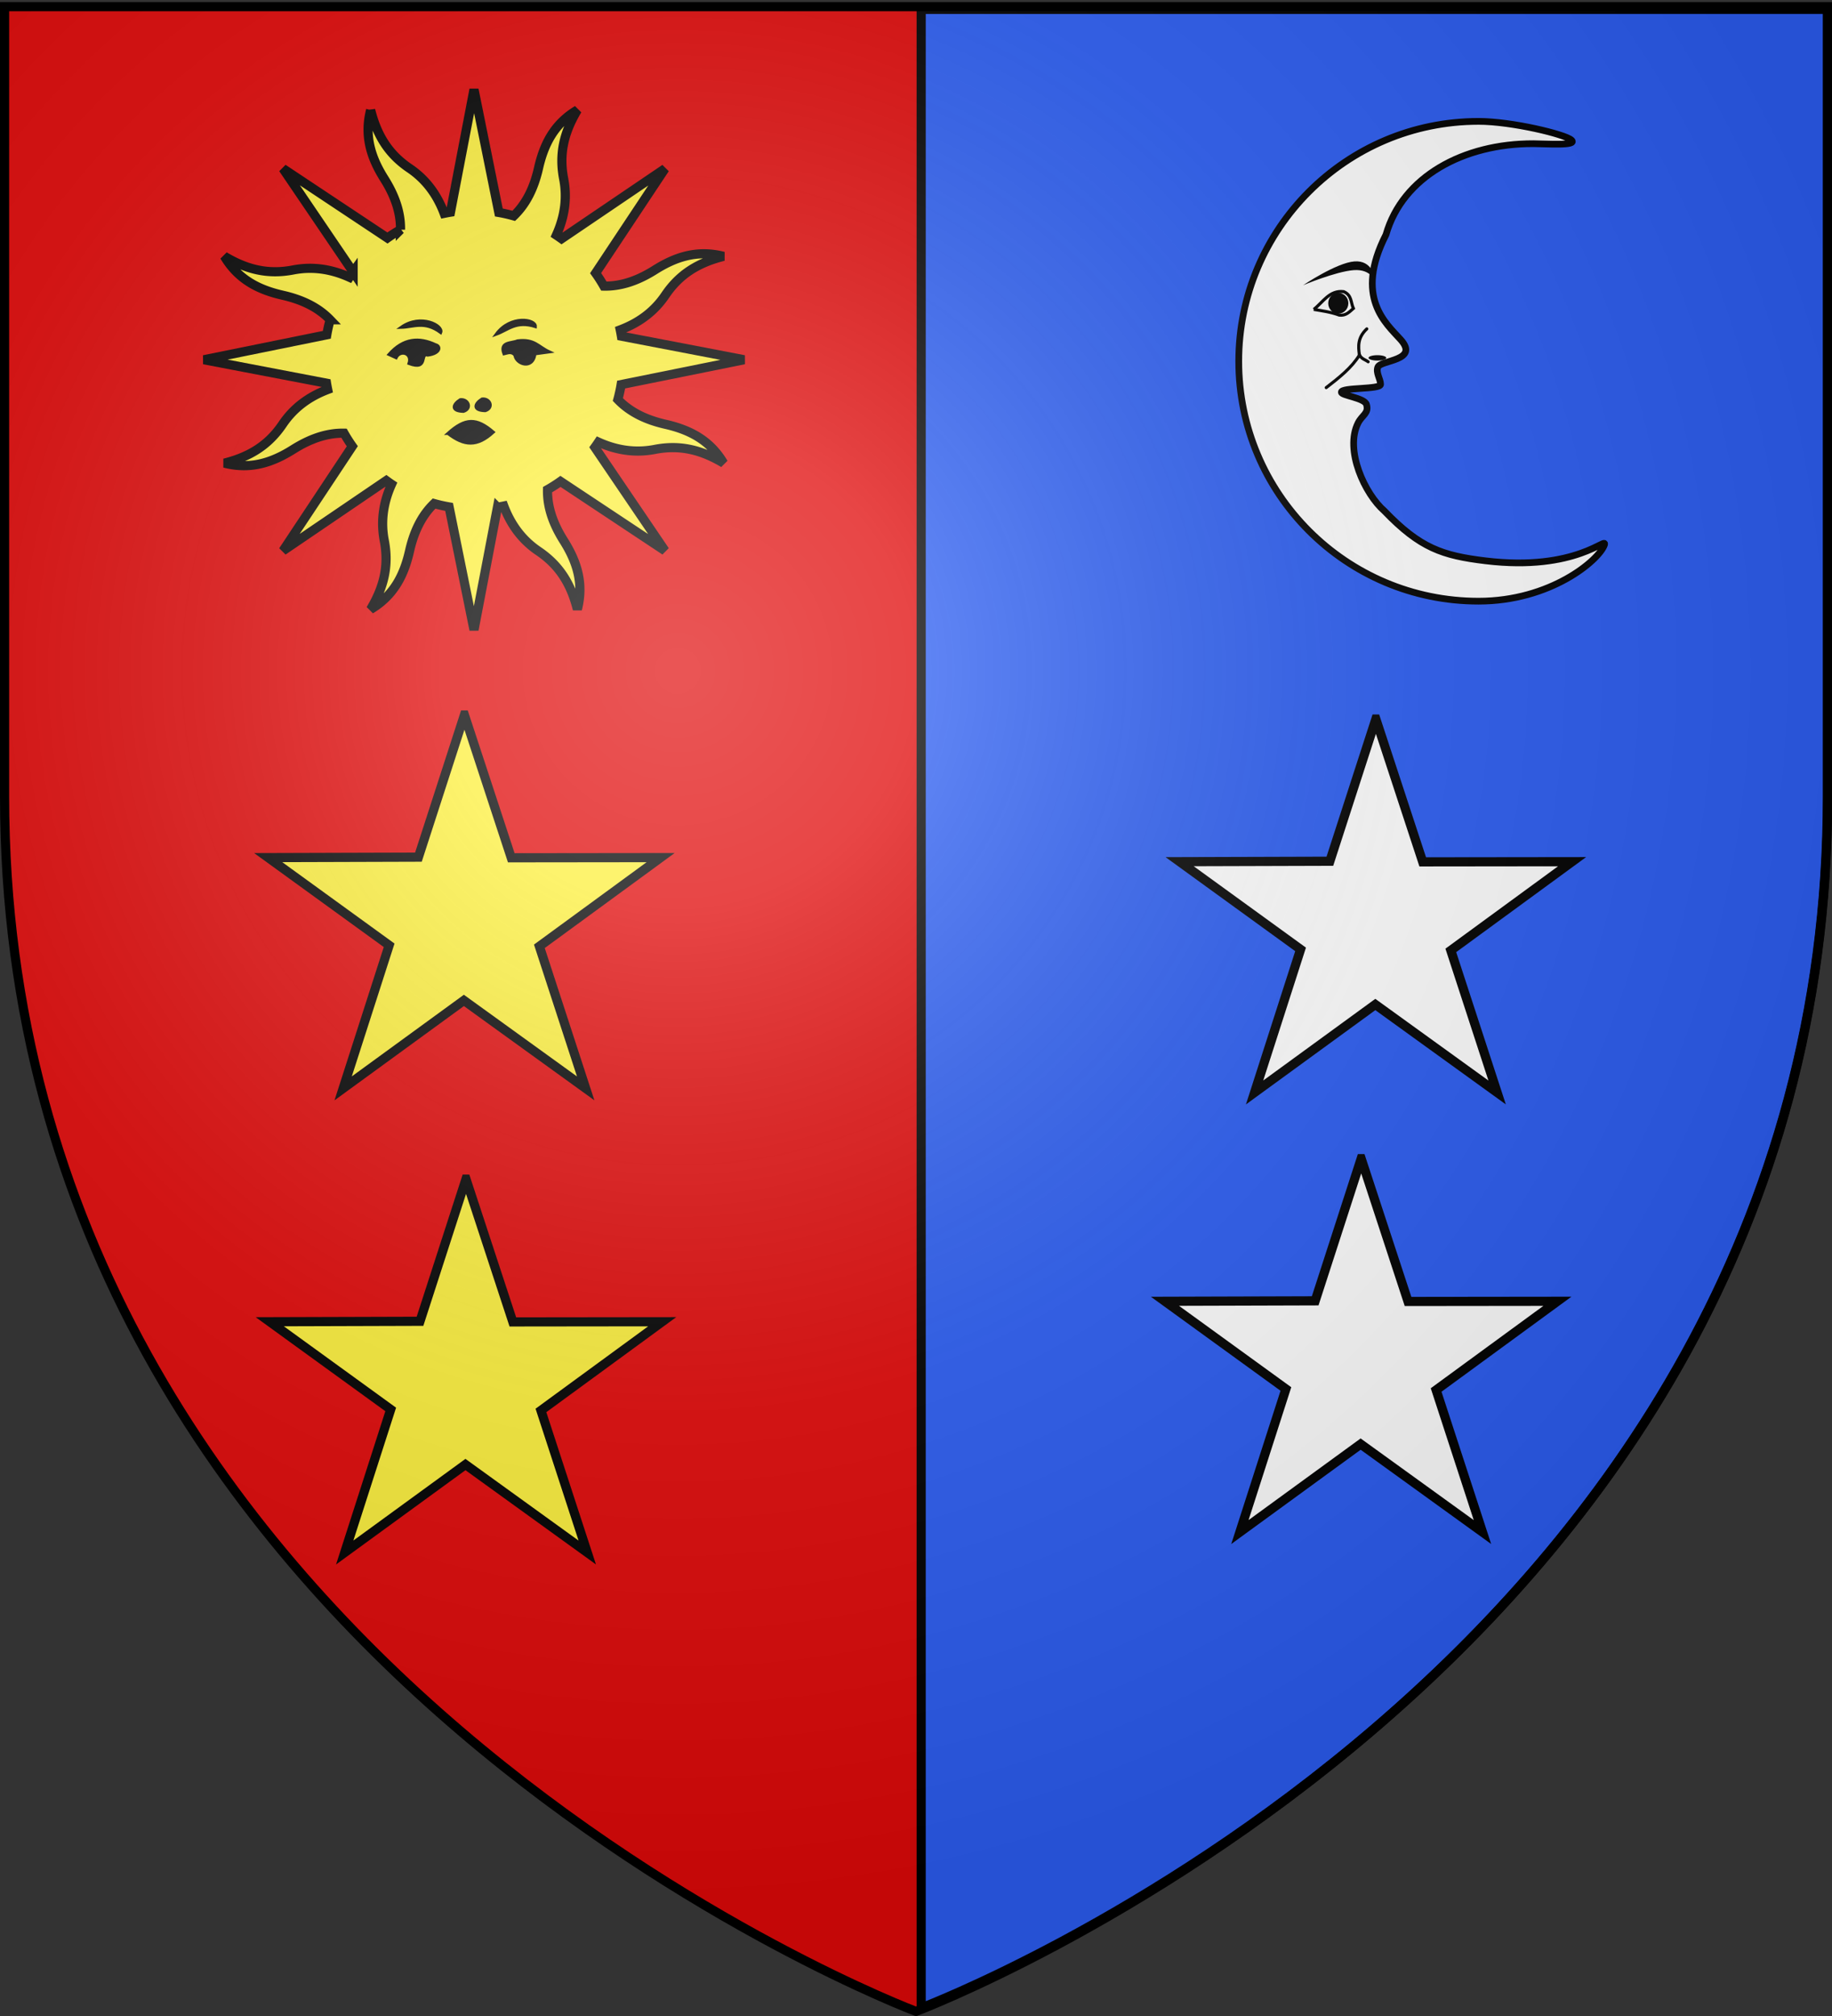 <svg xmlns="http://www.w3.org/2000/svg" xmlns:xlink="http://www.w3.org/1999/xlink" height="660" width="600" version="1.0"><rect width="100%" height="100%" fill="#333333" stroke="none"/><defs><linearGradient id="b"><stop style="stop-color:white;stop-opacity:.314" offset="0"/><stop offset=".19" style="stop-color:white;stop-opacity:.251"/><stop style="stop-color:#6b6b6b;stop-opacity:.125" offset=".6"/><stop style="stop-color:black;stop-opacity:.125" offset="1"/></linearGradient><linearGradient id="a"><stop offset="0" style="stop-color:#fd0000;stop-opacity:1"/><stop style="stop-color:#e77275;stop-opacity:.659" offset=".5"/><stop style="stop-color:black;stop-opacity:.323" offset="1"/></linearGradient><radialGradient xlink:href="#b" id="c" gradientUnits="userSpaceOnUse" gradientTransform="matrix(1.353 0 0 1.349 -77.63 -85.747)" cx="221.445" cy="226.331" fx="221.445" fy="226.331" r="300"/></defs><g style="display:inline"><path style="opacity:.99;fill:#e20909;fill-opacity:1;fill-rule:evenodd;stroke:none;stroke-width:1px;stroke-linecap:butt;stroke-linejoin:miter;stroke-opacity:1" d="M300 658.5s298.5-112.32 298.5-397.772V2.176H1.5v258.552C1.5 546.18 300 658.5 300 658.5z"/></g><g style="fill:#2b5df2;display:inline"><path d="M199.384 178.518V437.08c0 284.76 296.936 397.145 298.375 397.688v-656.25H199.384z" style="fill:#2b5df2;fill-opacity:1;fill-rule:evenodd;stroke:#000;stroke-width:3.012;stroke-linecap:butt;stroke-linejoin:miter;stroke-miterlimit:4;stroke-dasharray:none;stroke-opacity:1;display:inline" transform="matrix(-.995 0 0 .997 796.965 -174.906)"/></g><path style="fill:#fff;fill-opacity:1;stroke:#000;stroke-width:3;stroke-miterlimit:4;stroke-dasharray:none;stroke-dashoffset:0;stroke-opacity:1" d="m450.609 235.411 15.345 46.749 48.92-.057-39.718 29.04 15.17 46.509-39.892-28.8-39.544 28.8 15.064-46.84-39.611-28.71 49.202-.147 15.064-46.544zM445.801 379.326l15.346 46.749 48.92-.057-39.719 29.04 15.172 46.509-39.893-28.801-39.544 28.8 15.063-46.84-39.61-28.708 49.202-.149 15.063-46.543z"/><g style="display:inline"><path style="opacity:1;fill:#fff;fill-opacity:1;fill-rule:evenodd;stroke:#000;stroke-width:6.155;stroke-linecap:round;stroke-linejoin:round;stroke-miterlimit:4;stroke-dasharray:none;stroke-dashoffset:0;stroke-opacity:1" d="M334.944 267.052c121.44 0 220 98.56 220 220s-98.56 220-220 220c-66.173 0-110.313-37.506-115.424-51.521-3.29-9.019 25.269 24.644 109.018 14.507 39.54-4.786 59.984-11.572 92.814-45.732 17.82-15.468 36.686-55.76 24.094-80.692-3.707-7.34-10.183-8.832-7.67-16.982 1.865-6.046 22.839-8.09 23.017-11.181.27-4.66-35.96-2.344-35.96-7.189 0-4.968 4.457-10.46 2.519-15.821-2.402-6.643-38.465-5.714-20.933-25.282 13.367-14.92 42.723-38.682 13.442-96.187-15.248-53.224-71.143-83.61-135.226-83.45-11.262.027-41.1 2.245-34.879-3.345 5.947-5.343 54.991-17.125 85.188-17.125z" transform="matrix(-.357 0 0 .357 603.816 -55.603)"/><path style="fill:#000;fill-opacity:1;fill-rule:evenodd;stroke:none;stroke-width:1px;stroke-linecap:round;stroke-linejoin:miter;stroke-opacity:1" d="M495.945 417.334s-30.628-20.624-47.096-21.855c-16.469-1.231-18.931 14.93-18.777 16.93.154 2 2.924-10.158 19.392-8.927 16.468 1.232 46.48 13.852 46.48 13.852z" transform="matrix(-.357 0 0 .357 603.816 -55.603)"/><path style="fill:none;fill-rule:evenodd;stroke:#000;stroke-width:2.824;stroke-linecap:round;stroke-linejoin:miter;stroke-miterlimit:4;stroke-dasharray:none;stroke-opacity:1" d="M486.095 439.497c-7.799 1.349-15.597 2.326-23.395 5.233-6 .767-9.293-2.98-12.928-6.156 2.491-5.338 1.32-12.246 8.927-15.391 12.936-1.537 18.927 9.66 27.396 16.314z" transform="matrix(-.357 0 0 .357 603.816 -55.603)"/><path style="opacity:1;fill:#000;fill-opacity:1;fill-rule:evenodd;stroke:none;stroke-width:1.5;stroke-linecap:round;stroke-linejoin:round;stroke-miterlimit:4;stroke-dasharray:none;stroke-dashoffset:0;stroke-opacity:1" transform="matrix(.357 0 0 .434 327.098 -89.792)" d="M320.746 435.65c0 4.32-4.11 7.83-9.193 7.848-5.084.02-9.23-3.457-9.276-7.779-.045-4.32 4.027-7.86 9.11-7.918 5.084-.058 9.267 3.387 9.358 7.708"/><path style="fill:none;fill-rule:evenodd;stroke:#000;stroke-width:2.824;stroke-linecap:round;stroke-linejoin:miter;stroke-miterlimit:4;stroke-dasharray:none;stroke-opacity:1" d="M437.46 457.35c8.51 8.004 7.927 16.007 6.771 24.01 7.014 11.525 18.633 20.747 30.474 29.859" transform="matrix(-.357 0 0 .357 603.816 -55.603)"/><path style="opacity:1;fill:#000;fill-opacity:1;fill-rule:evenodd;stroke:none;stroke-width:1.5;stroke-linecap:round;stroke-linejoin:round;stroke-miterlimit:4;stroke-dasharray:none;stroke-dashoffset:0;stroke-opacity:1" transform="matrix(.357 0 0 .52 327.098 -134.506)" d="M355.53 483.977c0 .932-3.63 1.688-8.121 1.693-4.49.004-8.153-.746-8.193-1.678-.04-.932 3.556-1.696 8.047-1.708 4.49-.013 8.185.73 8.265 1.662"/><path style="fill:none;fill-rule:evenodd;stroke:#000;stroke-width:2.824;stroke-linecap:round;stroke-linejoin:miter;stroke-miterlimit:4;stroke-dasharray:none;stroke-opacity:1" d="M444.385 480.59c-1.335 4.204-6.013 5.149-8.157 6.927" transform="matrix(-.357 0 0 .357 603.816 -55.603)"/></g><g style="opacity:1;display:inline"><path style="opacity:1;fill:#fcef3c;fill-opacity:1;fill-rule:nonzero;stroke:#000;stroke-width:3.977;stroke-linecap:butt;stroke-linejoin:miter;marker:none;marker-start:none;marker-mid:none;marker-end:none;stroke-miterlimit:4;stroke-dasharray:none;stroke-dashoffset:0;stroke-opacity:1;visibility:visible;display:inline;overflow:visible" d="M105.115 39.11c-2.936 11.483.3 20.935 5.911 29.841 4.34 6.888 7.19 14.227 7.055 22.113a64.27 64.27 0 0 0-5.673 3.604L67.06 64.547l30.444 44.848a65.77 65.77 0 0 0-1.593 2.317c-8.635-3.89-16.74-4.662-24.465-3.167-10.92 2.112-20.19-.175-29.87-5.945 6.043 10.196 15.059 14.589 25.324 16.919 7.954 1.805 15.144 4.973 20.63 10.667a64.934 64.934 0 0 0-1.464 6.518l-53.378 10.824 53.257 10.185c.147.916.323 1.83.51 2.745-8.859 3.351-15.157 8.525-19.564 15.045-6.227 9.215-14.356 14.155-25.28 16.92 11.482 2.936 20.918-.338 29.825-5.95 6.887-4.338 14.226-7.19 22.112-7.054a64.27 64.27 0 0 0 3.604 5.673l-30.105 45.386 44.87-30.498c.75.542 1.508 1.1 2.279 1.609-3.89 8.635-4.646 16.78-3.152 24.503 2.113 10.92-.19 20.152-5.96 29.832 10.196-6.043 14.589-15.059 16.919-25.324 1.805-7.954 4.973-15.144 10.667-20.63 2.15.598 4.31 1.089 6.518 1.464l10.824 53.378 10.185-53.257a64.39 64.39 0 0 0 2.745-.51c3.35 8.862 8.527 15.158 15.045 19.564 9.215 6.227 14.155 14.356 16.92 25.28 2.937-11.482-.338-20.918-5.95-29.825-4.347-6.9-7.166-14.217-7.015-22.128a64.267 64.267 0 0 0 5.634-3.588l45.387 30.105-30.46-44.886a65.77 65.77 0 0 0 1.57-2.263c8.637 3.901 16.775 4.646 24.504 3.152 10.919-2.113 20.151.19 29.832 5.96-6.044-10.196-15.044-14.55-25.31-16.88-7.944-1.804-15.126-5.033-20.607-10.722a64.716 64.716 0 0 0 1.426-6.502l53.394-10.786-53.273-10.223a64.428 64.428 0 0 0-.51-2.745c8.867-3.348 15.157-8.524 19.564-15.045 6.227-9.215 14.372-14.117 25.296-16.882-11.482-2.936-20.934.3-29.84 5.911-6.901 4.348-14.218 7.167-22.129 7.016a64.275 64.275 0 0 0-3.588-5.634l30.121-45.348-44.902 30.422a65.786 65.786 0 0 0-2.263-1.57c3.896-8.634 4.662-16.742 3.167-24.466-2.112-10.92.175-20.19 5.945-29.87-10.196 6.043-14.55 15.043-16.88 25.308-1.808 7.963-5.031 15.176-10.744 20.662-2.135-.593-4.288-1.107-6.48-1.48L150.01 30.188 139.787 83.46c-.916.147-1.83.323-2.745.51-3.35-8.861-8.524-15.157-15.045-19.564-9.215-6.227-14.117-14.372-16.882-25.296z" transform="matrix(.754 0 0 .754 42.134 6.536)"/><path style="fill:#000;fill-opacity:1;fill-rule:evenodd;stroke:#000;stroke-width:1.326px;stroke-linecap:butt;stroke-linejoin:miter;stroke-opacity:1" d="M138.694 179.527c7.096 5.48 12.635 5.892 19.689-.57-7.296-6.258-12.083-6.26-19.69.57zM121.784 149.16c1.522-4.594-3.865-6.059-5.612-2.526l-3.086-1.403c6.32-7.14 13.136-7.523 20.203-4.209 2.362.546 2.262 3.753-3.367 4.49-3.662-1.184.48 6.885-8.138 3.648zM118.417 133.446c5.382-.135 10.074-2.918 17.117 2.245 1.252-2.97-8.601-8.255-17.117-2.245zM159.713 136.412c5.062-1.832 8.632-5.957 16.947-3.289.247-3.213-10.772-5.108-16.947 3.289zM167.803 145.512c-1.59-1.783-3.18-.905-4.77-.561-2.003-5.27 3.09-4.46 5.892-5.612 7.389-.903 8.885 2.522 13.75 4.77l-6.174.842c-1.02 7.236-8.383 4.363-8.698.561zM153.492 164.593c3.47-.44 5.24 3.806 1.403 5.05-5.618-.14-4.626-3.04-1.403-5.05zM144.038 164.89c3.469-.44 5.24 3.805 1.403 5.05-5.618-.141-4.626-3.041-1.403-5.05z" transform="matrix(.754 0 0 .754 42.134 6.536)"/></g><path style="fill:#fcef3c;fill-opacity:1;stroke:#000;stroke-width:3;stroke-miterlimit:4;stroke-dasharray:none;stroke-dashoffset:0;stroke-opacity:1" d="m152.101 234.072 15.346 46.749 48.92-.057-39.718 29.04 15.17 46.509-39.892-28.8-39.544 28.8 15.064-46.84-39.611-28.709 49.202-.148 15.063-46.544zM152.617 386.02l15.345 46.748 48.92-.057-39.718 29.04 15.171 46.51-39.893-28.801-39.544 28.8 15.064-46.84-39.611-28.709 49.203-.148 15.063-46.543z"/><path d="M300 658.5s298.5-112.32 298.5-397.772V2.176H1.5v258.552C1.5 546.18 300 658.5 300 658.5z" style="opacity:1;fill:url(#c);fill-opacity:1;fill-rule:evenodd;stroke:none;stroke-width:1px;stroke-linecap:butt;stroke-linejoin:miter;stroke-opacity:1"/><path d="M300 658.5S1.5 546.18 1.5 260.728V2.176h597v258.552C598.5 546.18 300 658.5 300 658.5z" style="opacity:1;fill:none;fill-opacity:1;fill-rule:evenodd;stroke:#000;stroke-width:3;stroke-linecap:butt;stroke-linejoin:miter;stroke-miterlimit:4;stroke-dasharray:none;stroke-opacity:1"/></svg>